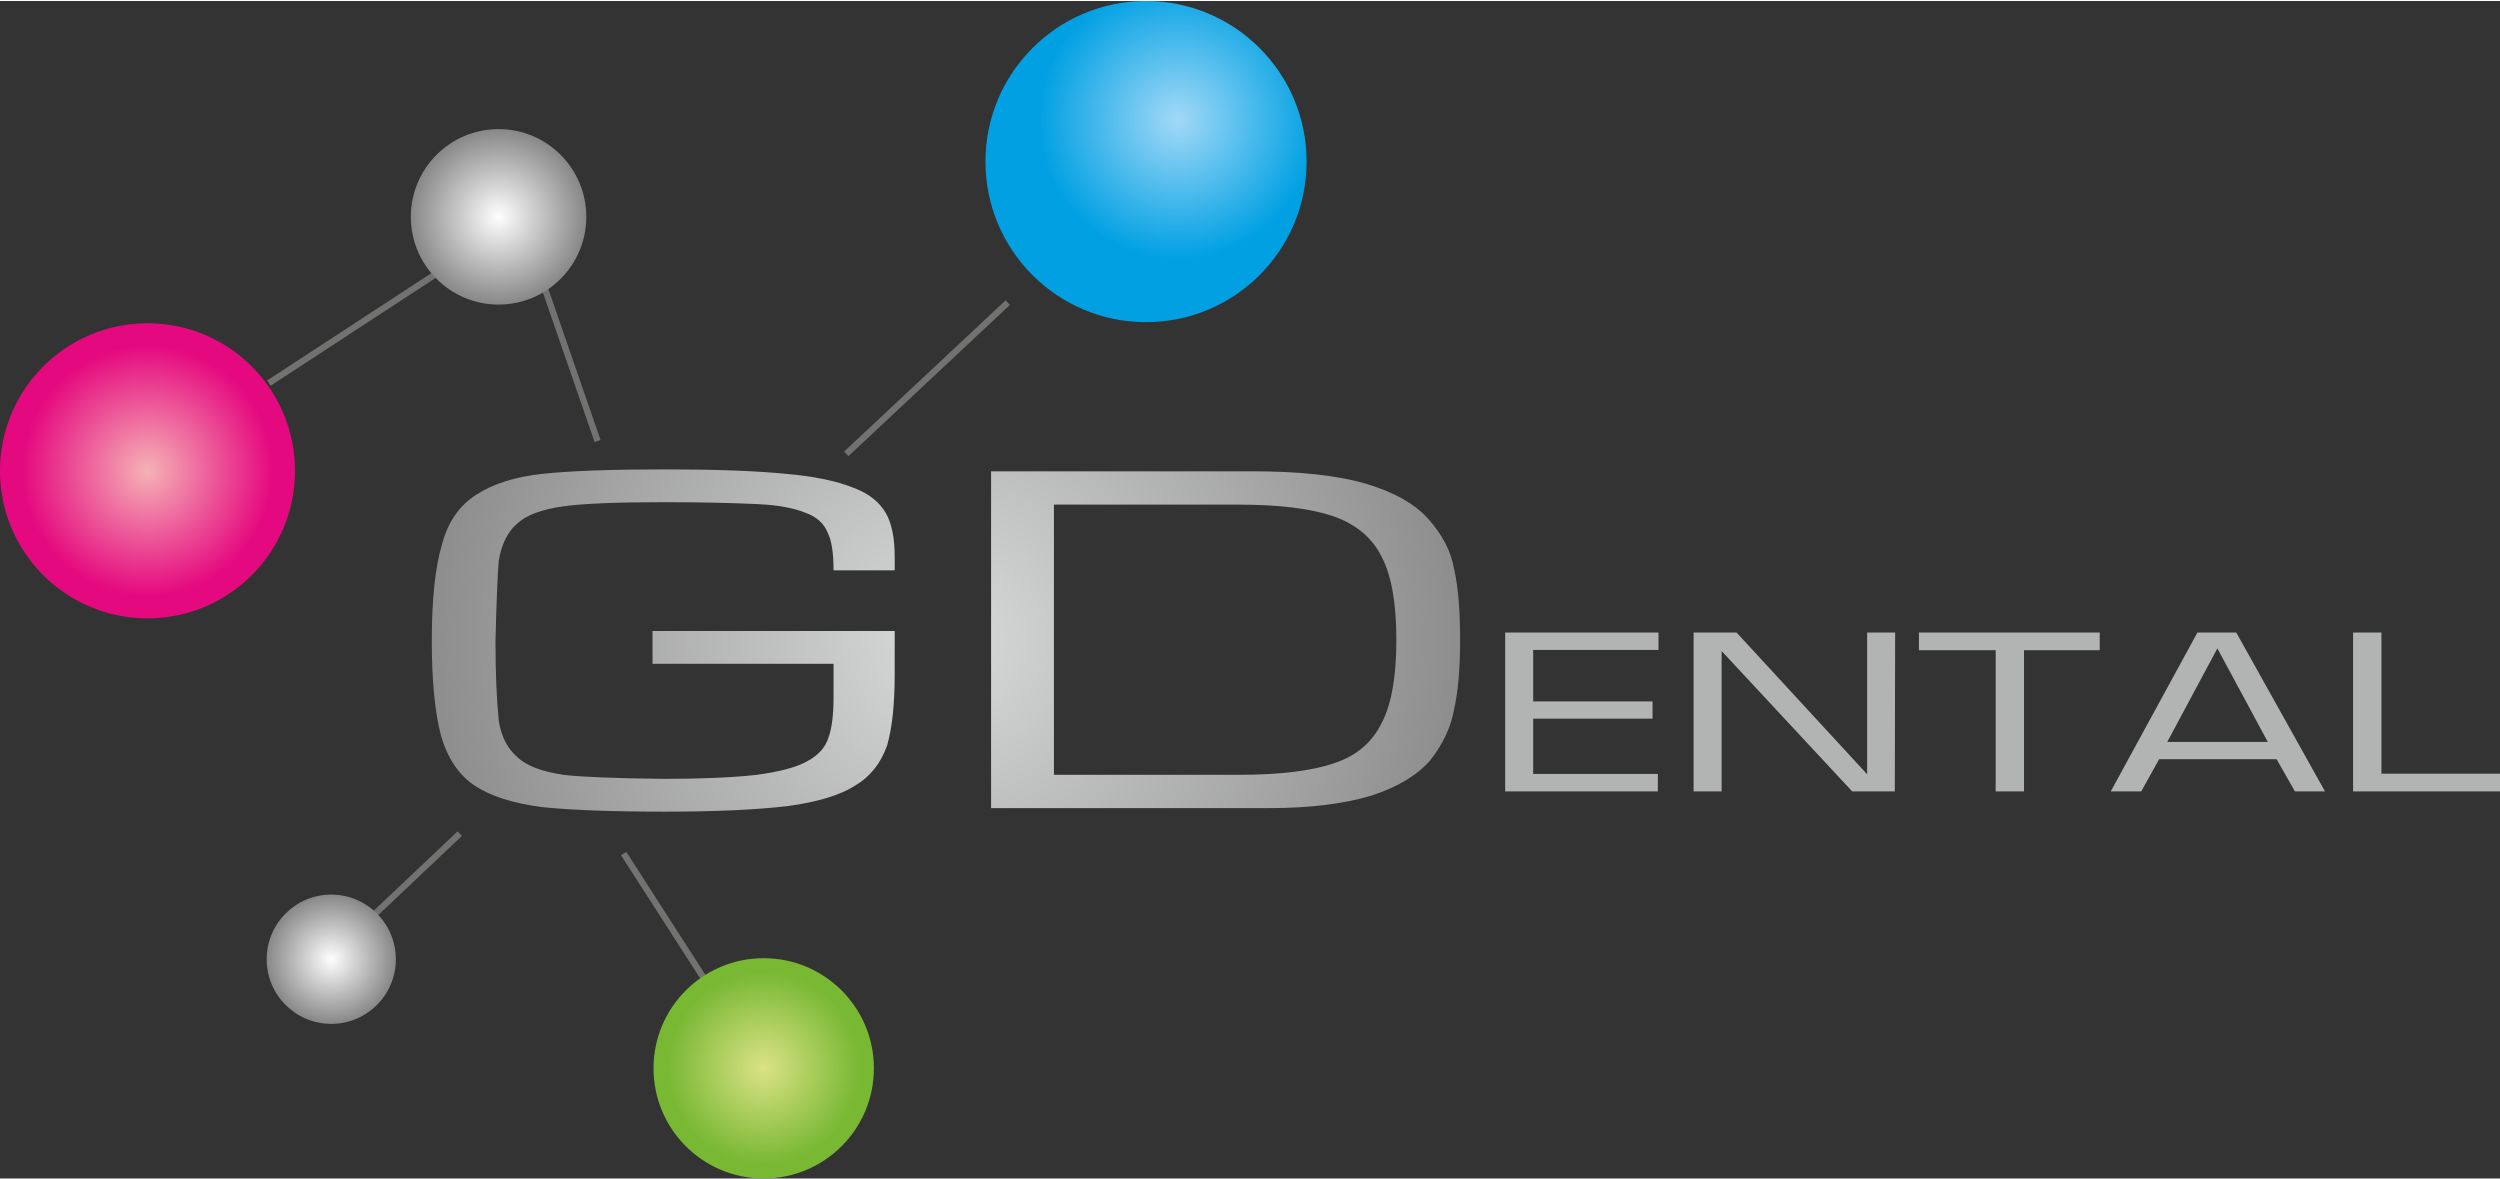 <?xml version="1.0" encoding="UTF-8"?>
<!DOCTYPE svg PUBLIC "-//W3C//DTD SVG 1.1//EN" "http://www.w3.org/Graphics/SVG/1.1/DTD/svg11.dtd">
<!-- Creator: CorelDRAW 2021 (64-Bit) -->
<svg xmlns="http://www.w3.org/2000/svg" xml:space="preserve" width="390px" height="184px" version="1.1" shape-rendering="geometricPrecision" text-rendering="geometricPrecision" image-rendering="optimizeQuality" fill-rule="evenodd" clip-rule="evenodd"
viewBox="0 0 297200 139980"
 xmlns:xlink="http://www.w3.org/1999/xlink"
 xmlns:xodm="http://www.corel.com/coreldraw/odm/2003">
 <rect x="0" y="0" width="297200" height="139980" fill="#333333" stroke="none"/>
 <defs>
   <radialGradient id="id0" gradientUnits="userSpaceOnUse" gradientTransform="matrix(1.01 -0 -0 1.01 -178 -567)" cx="17540" cy="55850" r="14730" fx="17540" fy="55850">
    <stop offset="0" stop-opacity="1" stop-color="#F5B2B6"/>
    <stop offset="1" stop-opacity="1" stop-color="#E5097F"/>
   </radialGradient>
   <radialGradient id="id1" gradientUnits="userSpaceOnUse" gradientTransform="matrix(1.01 -0 -0 1.01 -601 -260)" cx="59270" cy="25660" r="10220" fx="59270" fy="25660">
    <stop offset="0" stop-opacity="1" stop-color="#FEFEFE"/>
    <stop offset="1" stop-opacity="1" stop-color="#898989"/>
   </radialGradient>
   <radialGradient id="id2" gradientUnits="userSpaceOnUse" gradientTransform="matrix(1.01 -0 -0 1.01 -399 -1155)" cx="39380" cy="113920" r="7530" fx="39380" fy="113920">
    <stop offset="0" stop-opacity="1" stop-color="#FEFEFE"/>
    <stop offset="1" stop-opacity="1" stop-color="#898989"/>
   </radialGradient>
   <radialGradient id="id3" gradientUnits="userSpaceOnUse" gradientTransform="matrix(1.208 -0 -0 1.208 -29178 -2943)" cx="140060" cy="14130" r="13750" fx="140060" fy="14130">
    <stop offset="0" stop-opacity="1" stop-color="#A2D9F7"/>
    <stop offset="1" stop-opacity="1" stop-color="#00A0E3"/>
   </radialGradient>
   <radialGradient id="id4" gradientUnits="userSpaceOnUse" gradientTransform="matrix(0.996 -0 -0 0.996 328 459)" cx="90790" cy="126880" r="11530" fx="90790" fy="126880">
    <stop offset="0" stop-opacity="1" stop-color="#DBE285"/>
    <stop offset="1" stop-opacity="1" stop-color="#78B833"/>
   </radialGradient>
   <radialGradient id="id5" gradientUnits="userSpaceOnUse" gradientTransform="matrix(1.054 -0 -0 1.054 -6065 -4101)" cx="112450" cy="76020" r="61130" fx="112450" fy="76020">
    <stop offset="0" stop-opacity="1" stop-color="#D9DADA"/>
    <stop offset="1" stop-opacity="1" stop-color="#898989"/>
   </radialGradient>
 </defs>
 <g id="Layer_x0020_1">
  <path fill="#B2B3B3" fill-rule="nonzero" stroke="#B2B3B3" stroke-width="230" stroke-miterlimit="22.926" d="M197050 77030l-14900 0 0 6350 14190 0 0 1820 -14190 0 0 6800 14820 0 0 1850 -17920 0 0 -18660 18000 0 0 1840zm28130 -1840l-40 18660 -4900 0 -15690 -16870 0 16870 -3100 0 0 -18660 4940 0 15690 17030 0 -17030 3100 0zm24320 1870l-9000 0 0 16790 -3140 0 0 -16790 -9120 0 0 -1870 21260 0 0 1870zm26700 16790l-3310 0 -2180 -3830 -14100 0 -2130 3830 -3360 0 10180 -18660 4480 0 10420 18660zm-6410 -5650l-6190 -11480 -6150 11480 12340 0zm27300 5650l-17240 0 0 -18660 3140 0 0 16780 14100 0 0 1880z"/>
  <path fill="none" stroke="#727271" stroke-width="750" stroke-miterlimit="22.926" d="M86130 120000l-11990 -18650m-32100 9570l12610 -11930m65150 -63130l-19200 17980m-68630 -8420l21750 -14210m11100 3110l6220 17990"/>
  <path fill="url(#id0)" d="M17540 38310c9680,0 17530,7860 17530,17540 0,9690 -7850,17540 -17530,17540 -9690,0 -17540,-7850 -17540,-17540 0,-9680 7850,-17540 17540,-17540z"/>
  <path fill="url(#id1)" d="M59270 15230c5760,0 10430,4670 10430,10430 0,5760 -4670,10430 -10430,10430 -5760,0 -10430,-4670 -10430,-10430 0,-5760 4670,-10430 10430,-10430z"/>
  <path fill="url(#id2)" d="M39380 106230c4240,0 7680,3440 7680,7690 0,4240 -3440,7680 -7680,7680 -4240,0 -7680,-3440 -7680,-7680 0,-4250 3440,-7690 7680,-7690z"/>
  <path fill="url(#id3)" d="M136240 0c10540,0 19090,8550 19090,19090 0,10540 -8550,19090 -19090,19090 -10540,0 -19090,-8550 -19090,-19090 0,-10540 8550,-19090 19090,-19090z"/>
  <path fill="url(#id4)" d="M90790 113790c7230,0 13100,5860 13100,13090 0,7240 -5870,13100 -13100,13100 -7230,0 -13100,-5860 -13100,-13100 0,-7230 5870,-13090 13100,-13090z"/>
  <path fill="url(#id5)" fill-rule="nonzero" d="M106360 80120c0,3500 -300,6290 -900,8380 -750,2130 -2020,3730 -3860,4810 -1780,1120 -4440,1920 -7960,2400 -3790,440 -8640,660 -14550,660 -6330,0 -11210,-180 -14630,-540 -3420,-440 -6080,-1280 -7980,-2520 -1870,-1220 -3220,-3180 -4040,-5900 -740,-2820 -1110,-6600 -1110,-11330 0,-4940 400,-8760 1210,-11470 710,-2680 2070,-4660 4120,-5940 1940,-1270 4530,-2090 7800,-2460 3320,-350 8200,-530 14630,-530 6030,0 10790,180 14330,530 3310,280 6030,840 8100,1680 1780,670 3060,1690 3830,3060 680,1230 1010,2950 1010,5150l0 1580 -7270 0c0,-2080 -230,-3570 -710,-4500 -420,-1070 -1290,-1850 -2620,-2340 -1420,-580 -3300,-920 -5680,-1030 -3210,-150 -6920,-230 -11070,-230 -5640,0 -9630,160 -11940,480 -2630,360 -4460,1030 -5560,2040 -1160,990 -1900,2470 -2220,4450 -130,1460 -270,4640 -390,9530 0,3760 140,6920 390,9480 300,1890 1040,3330 2220,4330 1080,1040 2930,1740 5560,2110 2240,260 6230,410 11940,470 4440,0 8080,-160 10890,-470 2710,-360 4700,-880 5960,-1570 1350,-690 2220,-1630 2610,-2820 420,-1120 620,-2720 620,-4810l0 -4010 -21520 0 0 -3900 28790 0 0 5230zm67220 -4160c0,3390 -240,6130 -710,8220 -370,2110 -1310,4130 -2830,6070 -1560,1800 -3900,3200 -6970,4200 -3280,1000 -7350,1500 -12240,1500l-33010 0 0 -40040 31130 0c5520,0 9950,480 13320,1440 3350,990 5840,2370 7450,4140 1740,1910 2780,3930 3150,6080 470,2040 710,4830 710,8390zm-7580 0c0,-4330 -570,-7610 -1730,-9850 -1110,-2280 -3030,-3890 -5740,-4850 -2700,-930 -6470,-1390 -11320,-1390l-21920 0 0 32120 22020 0c4850,0 8620,-460 11320,-1390 2630,-870 4510,-2480 5640,-4800 1160,-2240 1730,-5520 1730,-9840z"/>
 </g>
</svg>
